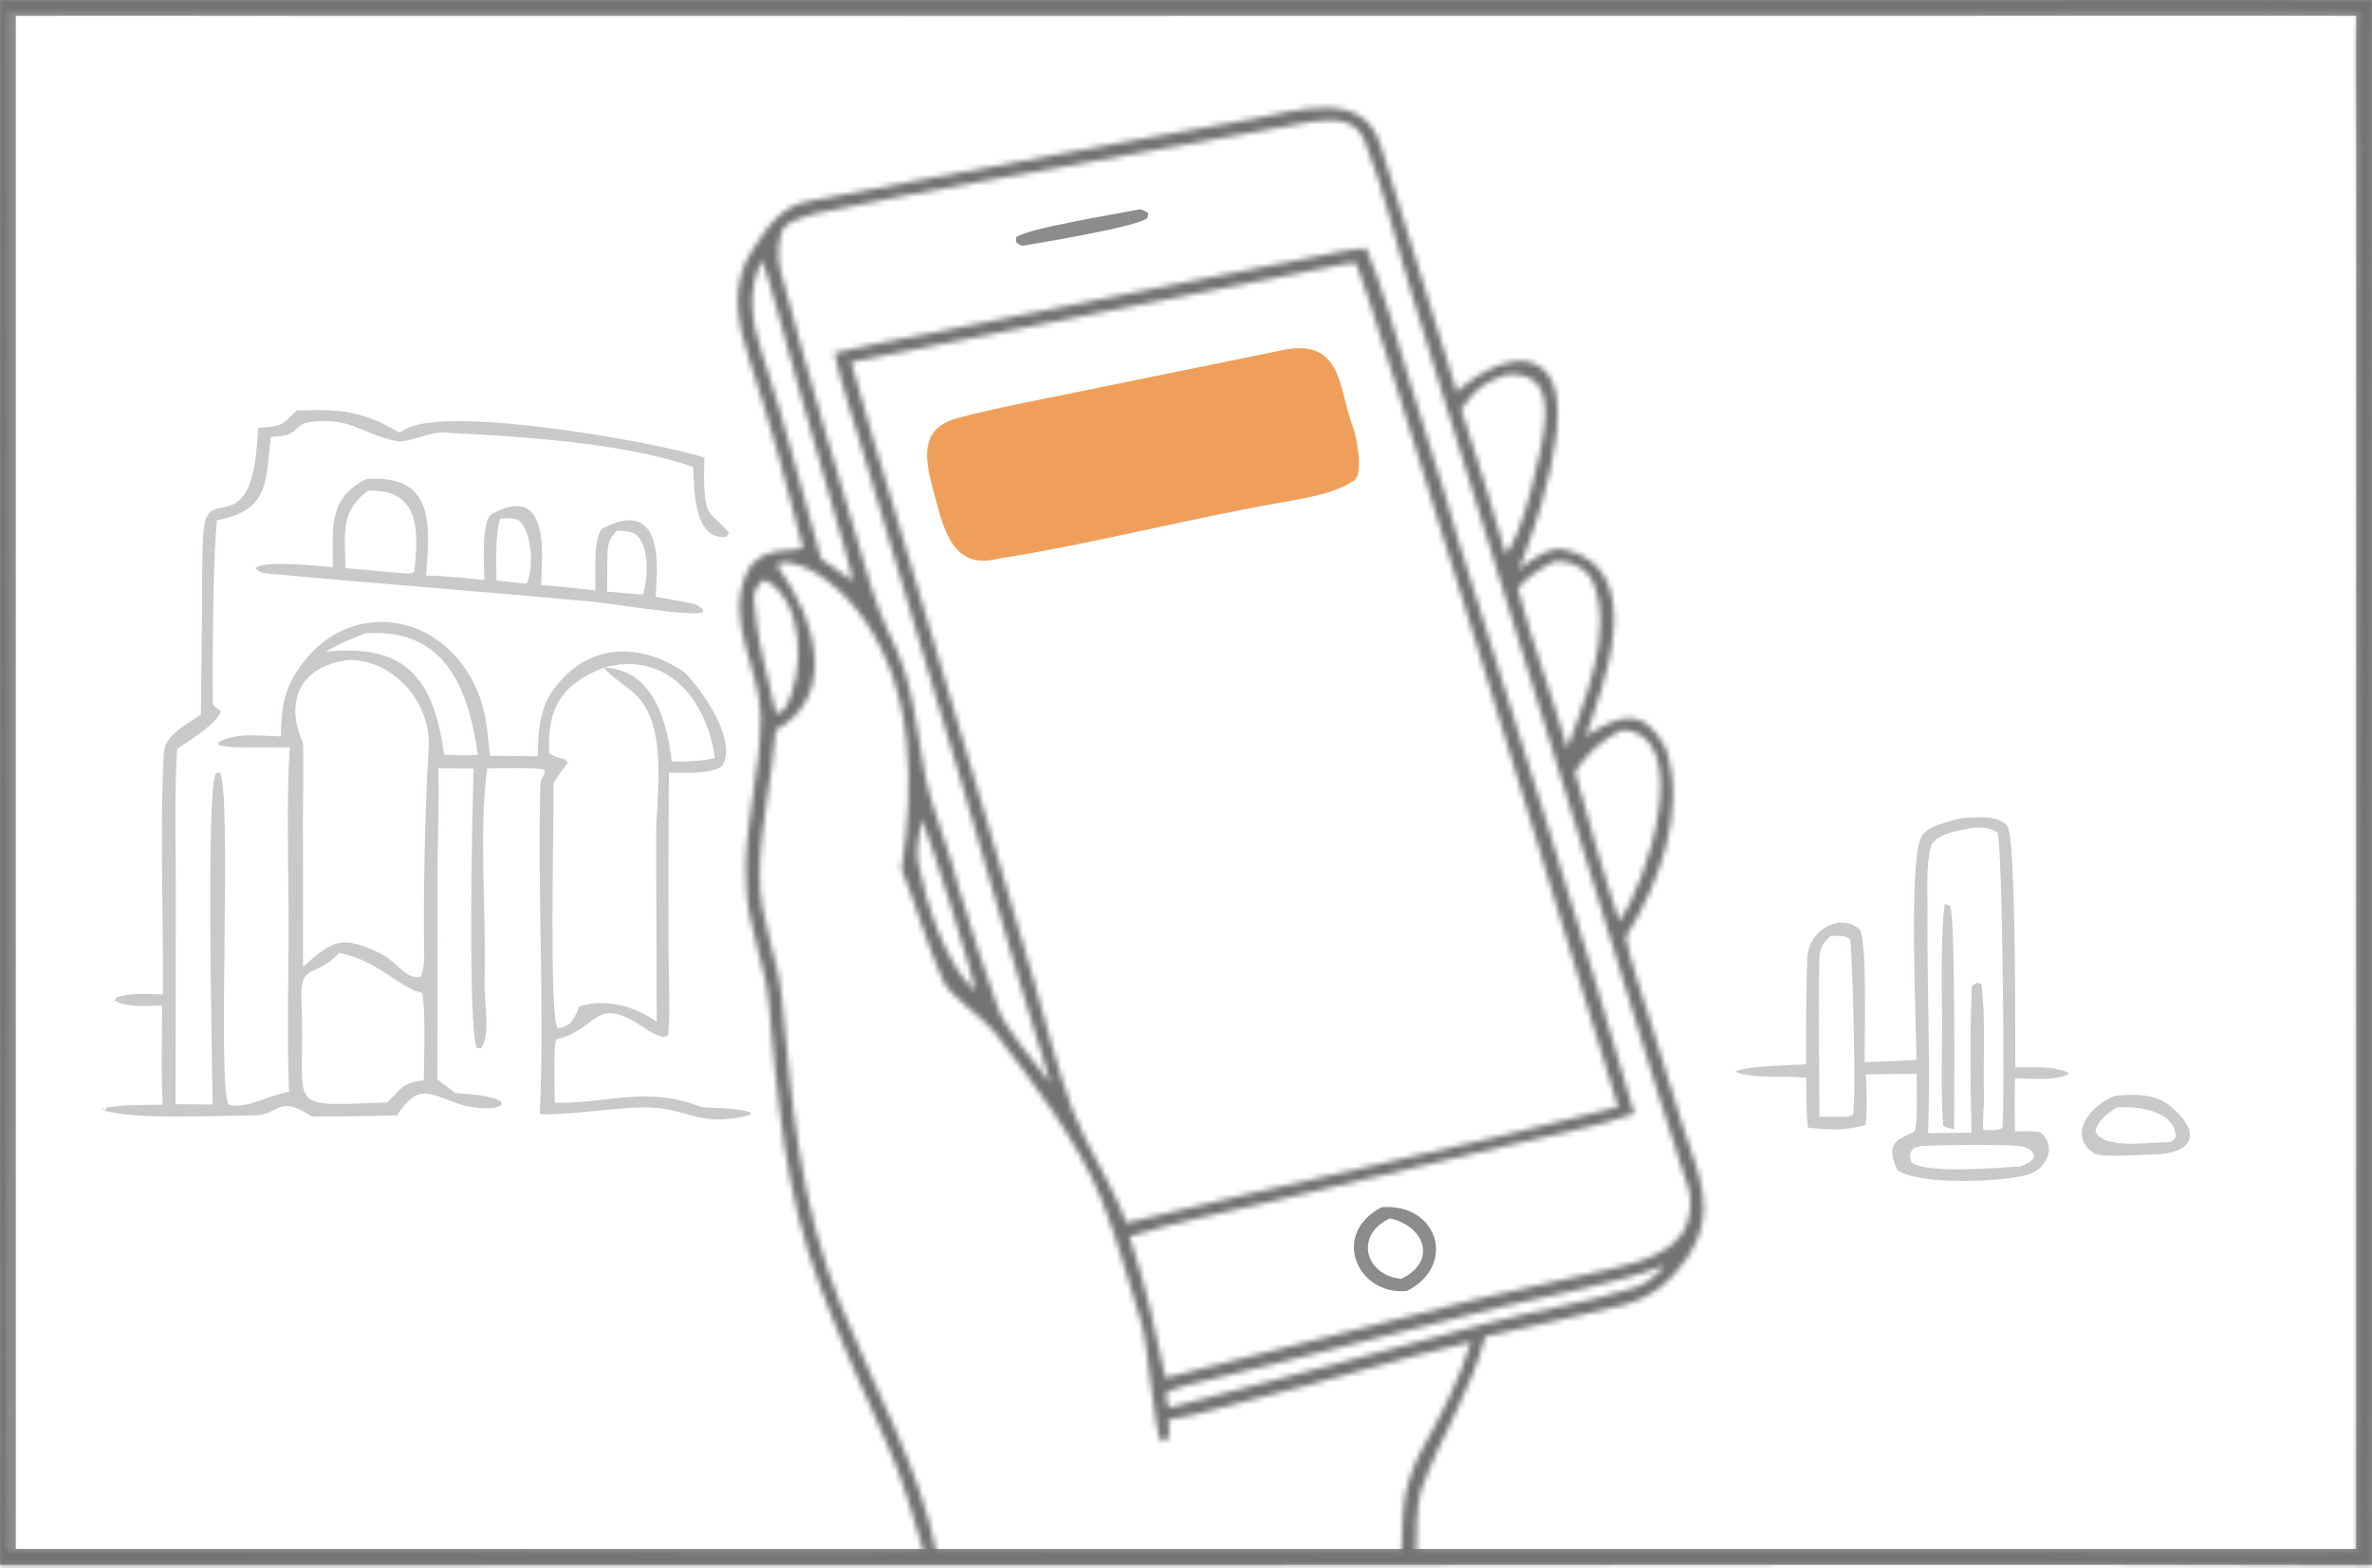 <svg width="428" height="283" viewBox="0 0 428 283" fill="none" xmlns="http://www.w3.org/2000/svg">
<path d="M426.577 1.424V280.979H1.424V1.424H426.577Z" stroke="#8D8C8C" stroke-width="2.846"/>
<mask id="path-2-inside-1_4459_23202" fill="white">
<path d="M0 0H428C427.59 17.091 427.915 35.131 427.906 52.303L427.79 143.761L427.841 235.774C427.852 251.16 427.509 267.083 427.879 282.382C361.639 281.676 294.369 282.324 228.052 282.307L0 282.403V0ZM1.29 279.976L106.049 280.114C125.079 280.118 147.889 280.713 166.648 280.032C164.815 273.712 162.789 266.715 160.124 260.785C155.816 251.202 151.575 241.756 147.899 231.963C141.534 215.005 140.325 198.354 138.669 180.561C138.069 174.114 134.704 166.479 134.661 159.749C133.935 149.451 137.355 139.475 137.239 129.251C137.142 120.726 130.731 111.961 134.761 103.352C137.242 98.055 143.737 99.853 144.888 98.825C142.002 87.489 138.921 76.12 135.244 65.034C133.031 58.364 131.64 51.305 135.789 45.084C138.37 41.124 140.904 37.145 145.99 36.295C152.714 34.912 159.461 33.695 166.186 32.437L203.385 25.529L226.048 21.457C233.74 20.089 245.971 15.824 249.098 26.195C253.564 41.014 258.425 55.873 262.857 70.69C267.096 66.901 274.95 62.316 279.193 67.408C284.599 73.895 276.726 96.337 274.05 102.811C276.181 101.111 279.551 98.522 282.414 99.188C297.63 102.729 289.221 123.947 286.155 132.837C292.592 128.857 296.549 127.467 300.625 135.168C304.275 146.465 299.392 159.438 293.368 169.102L293.477 169.665C294.305 173.801 296.318 179.628 297.614 183.776L303.693 203.394C306.44 212.031 310.175 218.676 304.277 227.215C301.376 231.416 297.833 234.344 292.77 235.574C284.562 237.57 276.27 239.414 268.012 241.221C265.104 251.895 260.101 258.819 256.427 268.947C255.582 271.278 255.604 277.387 255.541 280.106L366.768 280.15C385.403 280.169 407.187 280.76 425.522 280.118L425.841 72.275C425.997 57.26 425.768 42.182 425.783 27.176C425.79 20.293 425.106 8.516 425.817 2.078C401.159 1.65 375.717 2.05 350.986 2.055L206.415 2.1L59.521 2.13C40.304 2.163 20.427 1.78 1.306 2.108L1.443 177.542C1.379 211.352 0.714 246.241 1.29 279.976ZM153.594 65.337C155.993 74.494 159.137 84.337 161.833 93.47L177.97 147.799L186.601 177.196C188.497 183.874 191.084 193.881 193.518 200.313C196.083 207.088 200.332 212.973 203.241 220.69C232.437 213.533 263.136 207.254 291.969 199.792C288.012 186.449 245.943 48.916 244.711 47.528L243.072 47.586L153.594 65.337ZM271.778 67.629C267.625 69.012 266.217 70.227 263.657 73.857C266.492 82.345 269.142 91.289 271.662 99.895C274.651 97.191 278.563 80.26 278.789 75.665C279.046 70.436 277.55 67.175 271.778 67.629ZM282.807 135.057C285.944 126.248 291.169 114.314 287.45 105.072C286.412 102.492 283.124 101.037 280.407 101.345C277.723 102.726 275.933 103.888 273.874 106.159C276.37 115.822 280.069 125.439 282.807 135.057ZM265.434 242.227C252.98 244.988 239.909 249.208 227.439 252.212C222.053 253.51 216.261 255.417 210.806 256.248C210.946 258.344 211.259 258.338 210.449 260.008L209.598 260.21C208.234 258.735 207.21 242.776 205.941 238.748C203.65 231.477 201.597 223.59 198.737 216.432C194.62 206.111 186.044 194.787 179.29 186.073C177.632 183.934 171.428 179.709 170.283 177.214C167.351 170.826 165.386 163.552 162.668 156.846C165.024 141.849 164.911 124.748 155.934 111.811C152.815 107.317 146.462 101.064 140.605 101.507L140.44 102.415C146.698 110.984 151.606 125.412 139.954 131.787C139.352 140.603 137.18 148.774 137.069 157.772C136.969 165.798 140.314 172.531 141.031 179.795C142.982 199.592 144.161 216.823 151.706 235.578C157.366 249.648 166.01 265.108 168.951 280.074L252.903 280.189C253.109 272.677 252.864 269.434 256.07 262.568C259.83 255.709 263.09 249.743 265.434 242.227ZM246.508 44.779C248.98 50.38 252.636 62.877 254.464 69.136C257.071 78.062 260.699 88.395 263.044 97.223C273.628 131.147 285.146 166.998 294.899 201.016C289.169 203.096 277.395 205.506 271.189 206.951L229.491 216.837C222.261 218.538 210.685 220.938 203.827 223.161C207.063 233.461 208.083 238.152 210.316 248.666C228.909 244.037 247.439 239.175 266.04 234.57C272.787 232.9 279.601 231.634 286.386 229.988C291.86 228.661 300.114 227.571 303.547 222.624C304.907 220.664 305.372 217.062 304.753 214.764C302.589 207.918 300.273 201.117 298.205 194.224L277.649 127.305L254.629 52.735C251.802 43.656 249.737 34.293 246.251 25.462C244.612 21.313 240.727 21.484 236.922 21.934L178.371 32.514C168.036 34.43 157.476 36.328 147.19 38.532C145.774 38.925 142.508 39.814 141.563 40.948C140.327 42.43 140.247 46.605 140.727 48.438C145.792 67.736 151.541 86.948 157.238 106.075C157.845 108.111 159.465 112.431 160.405 114.272C164.807 122.887 165.172 130.444 166.869 139.633C168.049 146.018 171.513 153.764 173.004 160.23C175.162 167.419 177.624 175.266 180.182 182.253C181.373 185.505 187.132 192.396 189.553 195.498C182 171.626 175.431 147.078 168.063 123.088L156.025 82.579C154.602 77.704 151.443 68.189 150.543 63.67C156.329 62.271 162.339 61.287 168.185 60.079L213.377 51.035L234.27 46.931C237.708 46.255 243.188 45 246.508 44.779ZM211.014 254.048C229.959 249.101 248.862 244.11 267.765 238.979C276.517 236.603 285.979 235.179 294.646 232.5C297.296 231.681 298.219 230.668 300.24 228.776L299.89 228.576C291.166 231.785 280.178 233.641 270.998 235.841C253.297 240.085 235.797 244.872 218.089 249.052C215.532 249.655 213.193 250.163 210.7 251.074C210.266 252.172 210.53 252.657 210.824 253.876L211.014 254.048ZM153.241 104.485L153.857 104.563C153.518 102.499 151.645 96.454 150.997 94.142L144.112 70.007C142.959 66.004 138.71 49.849 137.515 46.958C134.658 52.556 135.678 58.443 137.616 64.178C141.701 76.273 144.598 88.678 148.167 100.893C149.689 101.945 151.86 103.354 153.241 104.485ZM141.461 128.111C145.536 121.584 145.096 108 137.831 104.565C136.509 105.977 135.943 106.37 136.081 108.632C136.483 115.156 138.531 122.286 140.016 128.707C140.816 128.533 140.774 128.555 141.461 128.111ZM292.167 166.19C297.193 159.538 305.859 132.203 292.619 131.753C288.685 133.873 286.797 135.558 284.192 139.257C286.566 147.782 289.34 157.858 292.167 166.19ZM166.297 147.845C165.952 149.947 165.235 153.566 165.62 155.508C167.07 162.834 170.46 173.86 175.962 178.906C175.953 176.923 167.328 149.67 166.297 147.845Z"/>
</mask>
<path d="M0 0H428C427.59 17.091 427.915 35.131 427.906 52.303L427.79 143.761L427.841 235.774C427.852 251.16 427.509 267.083 427.879 282.382C361.639 281.676 294.369 282.324 228.052 282.307L0 282.403V0ZM1.29 279.976L106.049 280.114C125.079 280.118 147.889 280.713 166.648 280.032C164.815 273.712 162.789 266.715 160.124 260.785C155.816 251.202 151.575 241.756 147.899 231.963C141.534 215.005 140.325 198.354 138.669 180.561C138.069 174.114 134.704 166.479 134.661 159.749C133.935 149.451 137.355 139.475 137.239 129.251C137.142 120.726 130.731 111.961 134.761 103.352C137.242 98.055 143.737 99.853 144.888 98.825C142.002 87.489 138.921 76.12 135.244 65.034C133.031 58.364 131.64 51.305 135.789 45.084C138.37 41.124 140.904 37.145 145.99 36.295C152.714 34.912 159.461 33.695 166.186 32.437L203.385 25.529L226.048 21.457C233.74 20.089 245.971 15.824 249.098 26.195C253.564 41.014 258.425 55.873 262.857 70.69C267.096 66.901 274.95 62.316 279.193 67.408C284.599 73.895 276.726 96.337 274.05 102.811C276.181 101.111 279.551 98.522 282.414 99.188C297.63 102.729 289.221 123.947 286.155 132.837C292.592 128.857 296.549 127.467 300.625 135.168C304.275 146.465 299.392 159.438 293.368 169.102L293.477 169.665C294.305 173.801 296.318 179.628 297.614 183.776L303.693 203.394C306.44 212.031 310.175 218.676 304.277 227.215C301.376 231.416 297.833 234.344 292.77 235.574C284.562 237.57 276.27 239.414 268.012 241.221C265.104 251.895 260.101 258.819 256.427 268.947C255.582 271.278 255.604 277.387 255.541 280.106L366.768 280.15C385.403 280.169 407.187 280.76 425.522 280.118L425.841 72.275C425.997 57.26 425.768 42.182 425.783 27.176C425.79 20.293 425.106 8.516 425.817 2.078C401.159 1.65 375.717 2.05 350.986 2.055L206.415 2.1L59.521 2.13C40.304 2.163 20.427 1.78 1.306 2.108L1.443 177.542C1.379 211.352 0.714 246.241 1.29 279.976ZM153.594 65.337C155.993 74.494 159.137 84.337 161.833 93.47L177.97 147.799L186.601 177.196C188.497 183.874 191.084 193.881 193.518 200.313C196.083 207.088 200.332 212.973 203.241 220.69C232.437 213.533 263.136 207.254 291.969 199.792C288.012 186.449 245.943 48.916 244.711 47.528L243.072 47.586L153.594 65.337ZM271.778 67.629C267.625 69.012 266.217 70.227 263.657 73.857C266.492 82.345 269.142 91.289 271.662 99.895C274.651 97.191 278.563 80.26 278.789 75.665C279.046 70.436 277.55 67.175 271.778 67.629ZM282.807 135.057C285.944 126.248 291.169 114.314 287.45 105.072C286.412 102.492 283.124 101.037 280.407 101.345C277.723 102.726 275.933 103.888 273.874 106.159C276.37 115.822 280.069 125.439 282.807 135.057ZM265.434 242.227C252.98 244.988 239.909 249.208 227.439 252.212C222.053 253.51 216.261 255.417 210.806 256.248C210.946 258.344 211.259 258.338 210.449 260.008L209.598 260.21C208.234 258.735 207.21 242.776 205.941 238.748C203.65 231.477 201.597 223.59 198.737 216.432C194.62 206.111 186.044 194.787 179.29 186.073C177.632 183.934 171.428 179.709 170.283 177.214C167.351 170.826 165.386 163.552 162.668 156.846C165.024 141.849 164.911 124.748 155.934 111.811C152.815 107.317 146.462 101.064 140.605 101.507L140.44 102.415C146.698 110.984 151.606 125.412 139.954 131.787C139.352 140.603 137.18 148.774 137.069 157.772C136.969 165.798 140.314 172.531 141.031 179.795C142.982 199.592 144.161 216.823 151.706 235.578C157.366 249.648 166.01 265.108 168.951 280.074L252.903 280.189C253.109 272.677 252.864 269.434 256.07 262.568C259.83 255.709 263.09 249.743 265.434 242.227ZM246.508 44.779C248.98 50.38 252.636 62.877 254.464 69.136C257.071 78.062 260.699 88.395 263.044 97.223C273.628 131.147 285.146 166.998 294.899 201.016C289.169 203.096 277.395 205.506 271.189 206.951L229.491 216.837C222.261 218.538 210.685 220.938 203.827 223.161C207.063 233.461 208.083 238.152 210.316 248.666C228.909 244.037 247.439 239.175 266.04 234.57C272.787 232.9 279.601 231.634 286.386 229.988C291.86 228.661 300.114 227.571 303.547 222.624C304.907 220.664 305.372 217.062 304.753 214.764C302.589 207.918 300.273 201.117 298.205 194.224L277.649 127.305L254.629 52.735C251.802 43.656 249.737 34.293 246.251 25.462C244.612 21.313 240.727 21.484 236.922 21.934L178.371 32.514C168.036 34.43 157.476 36.328 147.19 38.532C145.774 38.925 142.508 39.814 141.563 40.948C140.327 42.43 140.247 46.605 140.727 48.438C145.792 67.736 151.541 86.948 157.238 106.075C157.845 108.111 159.465 112.431 160.405 114.272C164.807 122.887 165.172 130.444 166.869 139.633C168.049 146.018 171.513 153.764 173.004 160.23C175.162 167.419 177.624 175.266 180.182 182.253C181.373 185.505 187.132 192.396 189.553 195.498C182 171.626 175.431 147.078 168.063 123.088L156.025 82.579C154.602 77.704 151.443 68.189 150.543 63.67C156.329 62.271 162.339 61.287 168.185 60.079L213.377 51.035L234.27 46.931C237.708 46.255 243.188 45 246.508 44.779ZM211.014 254.048C229.959 249.101 248.862 244.11 267.765 238.979C276.517 236.603 285.979 235.179 294.646 232.5C297.296 231.681 298.219 230.668 300.24 228.776L299.89 228.576C291.166 231.785 280.178 233.641 270.998 235.841C253.297 240.085 235.797 244.872 218.089 249.052C215.532 249.655 213.193 250.163 210.7 251.074C210.266 252.172 210.53 252.657 210.824 253.876L211.014 254.048ZM153.241 104.485L153.857 104.563C153.518 102.499 151.645 96.454 150.997 94.142L144.112 70.007C142.959 66.004 138.71 49.849 137.515 46.958C134.658 52.556 135.678 58.443 137.616 64.178C141.701 76.273 144.598 88.678 148.167 100.893C149.689 101.945 151.86 103.354 153.241 104.485ZM141.461 128.111C145.536 121.584 145.096 108 137.831 104.565C136.509 105.977 135.943 106.37 136.081 108.632C136.483 115.156 138.531 122.286 140.016 128.707C140.816 128.533 140.774 128.555 141.461 128.111ZM292.167 166.19C297.193 159.538 305.859 132.203 292.619 131.753C288.685 133.873 286.797 135.558 284.192 139.257C286.566 147.782 289.34 157.858 292.167 166.19ZM166.297 147.845C165.952 149.947 165.235 153.566 165.62 155.508C167.07 162.834 170.46 173.86 175.962 178.906C175.953 176.923 167.328 149.67 166.297 147.845Z" fill="#747272" stroke="#747272" stroke-width="2.277" mask="url(#path-2-inside-1_4459_23202)"/>
<path d="M53.5 74.096C61.471 73.816 65.223 74.082 72.066 78.06C72.516 77.812 72.967 77.566 73.424 77.329C81.343 73.225 118.397 79.763 127.098 82.592C127.064 85.006 126.728 90.946 128.138 92.692C128.595 93.259 130.651 95.057 131.54 96.131L131.115 96.86C125.115 97.789 125.228 87.832 125.092 84.281C112.276 79.808 93.665 78.774 79.894 78.06C77.659 77.944 73.556 79.947 71.715 79.627C66.261 78.677 63.889 75.8 57.899 75.984C51.925 76.167 54.872 78.661 49.406 78.806L48.864 78.817C47.897 87.156 48.603 92.057 39.149 93.9C38.347 101.44 38.376 119.057 38.401 127.144C38.958 127.739 39.257 127.952 39.889 128.452C38.596 131.033 34.458 133.436 31.978 135.142C31.442 142.946 31.703 152.391 31.733 160.339L31.667 199.264C33.856 199.339 36.164 199.322 38.364 199.341C38.281 190.17 37.166 143.962 38.886 139.832C39.048 139.444 39.23 139.49 39.601 139.346C41.995 142.397 39.095 196.918 41.28 199.386C44.632 200.219 48.325 197.654 52.153 197.055C51.733 187.105 52.125 174.569 52.068 164.483C52.017 155.673 51.694 143.207 52.304 134.887C49.596 134.817 41.528 135.145 39.455 134.481L39.497 133.917C42.619 132.189 46.969 132.811 50.666 132.908C50.782 127.512 51.245 124.142 54.615 119.682C63.025 108.551 78.174 110.347 84.899 122.199C87.667 127.079 87.82 130.95 88.412 136.395L97.053 136.493C97.056 132.39 97.333 127.926 99.805 124.528C106.06 115.93 115.339 115.866 123.433 121.275C126.67 124.392 133.284 133.95 130.247 138.325C128.068 139.761 123.44 139.456 120.698 139.473C120.629 149.552 120.602 159.643 120.602 169.716C120.602 173.034 121.008 184.612 120.523 186.843L119.71 187.168C118.016 186.803 116.8 185.846 115.364 184.929C107.149 179.685 107.902 185.848 100.336 187.591C99.823 189.259 100.096 196.757 100.108 199.038C109.685 199.174 116.642 195.996 126.221 199.675C127.457 200.15 132.546 199.705 135.445 200.793L135.421 201.226C126.093 203.587 124.279 200.035 117.068 199.873C111.321 199.744 104.247 201.19 97.397 201.108C98.273 181.627 96.981 161.291 97.498 141.727C97.537 140.245 98.368 140.182 98.28 138.909C96.821 138.473 89.871 138.675 87.895 138.692C86.338 150.896 87.83 164.83 87.423 177.216C87.312 180.584 88.635 186.762 86.77 189.222L86.047 189.123C84.378 186.139 85.192 144.949 85.475 138.734C85.42 138.694 79.682 138.674 79.069 138.67C79.308 143.804 78.976 151.007 78.954 156.371L78.933 194.89C79.942 195.526 81.175 196.518 82.151 197.256C84.375 197.487 88.784 197.613 90.417 198.836L90.466 199.488C88.833 200.463 84.71 199.93 82.893 199.282C77.009 197.184 75.505 195.607 71.592 201.317C66.453 201.438 61.41 201.505 56.27 201.517C49.919 197.35 50.654 201.29 45.792 201.312C39.355 201.343 24.35 202.112 18.907 200.458L18.722 199.982L18.45 200.104L18.979 200.393L19.302 199.869C22.828 199.358 25.82 199.414 29.368 199.391C29.032 193.771 29.227 187.184 29.265 181.486C26.688 181.542 22.767 181.899 20.646 180.53L21.069 180.018C23.631 179.116 26.635 179.415 29.387 179.488C29.51 165.161 28.817 150.222 29.547 135.903C29.71 132.688 33.705 130.718 36.241 129.001L36.483 108.122C36.508 104.201 36.413 99.816 36.725 95.922C37.195 90.06 40.204 92.857 43.151 90.299C46.125 87.719 46.275 80.957 46.629 77.205C50.675 76.921 50.66 76.996 53.5 74.096ZM54.683 174.483C60.206 169.524 61.787 168.726 69.014 172.263L69.407 172.513C72.38 174.425 73.236 176.701 75.923 176.295C76.454 175.202 76.553 173.507 76.538 172.298C76.382 159.705 76.648 147.453 77.35 134.88C77.794 126.922 71.167 119.035 62.884 119.112C53.964 120.208 51.383 126.761 54.632 133.96C54.838 134.416 54.668 145.218 54.665 146.898L54.683 174.483ZM69.897 198.967C72.461 196.351 72.748 195.393 76.469 194.98C76.497 191.691 76.84 182.137 76.196 179.259C75.728 179.001 74.872 178.849 74.977 178.903C69.375 176.054 67.715 173.431 61.226 171.982L60.838 172.365C56.383 176.694 54.088 173.649 54.404 180.968C55.252 200.645 50.574 199.658 69.897 198.967ZM128.994 136.82C127.582 126.31 120.343 117.344 108.957 120.488C101.377 123.483 98.639 127.712 99.122 136.004C100.954 137.168 101.894 136.551 102.444 137.715C101.923 138.387 99.864 141.023 99.876 141.566C100.006 147.208 98.995 183.314 100.621 185.538C102.961 185.518 103.798 183.54 104.528 181.642C109.231 180.129 114.597 181.593 118.493 184.419L118.39 150.877C118.429 143.021 120.6 131.334 114.787 125.462C113.096 123.753 110.221 122.166 108.957 120.488C117.832 120.728 120.431 130.312 121.192 137.448C124.062 137.403 126.162 137.462 128.994 136.82ZM80.157 136.22C82.216 136.289 84.185 136.399 86.24 136.24C84.502 124.163 80.333 113.26 65.896 114.308C62.986 115.454 61.486 116.036 58.745 117.63C73.168 116.138 78.181 122.236 80.157 136.22Z" fill="#CAC8C9"/>
<path d="M353.733 147.686C354.563 147.611 355.393 147.545 356.226 147.52C358.309 147.459 360.551 147.423 362.137 148.993C363.854 150.692 363.564 187.38 363.659 192.664C366.342 192.627 371.144 192.332 373.346 193.72C371.53 195.147 366.079 194.652 363.602 194.583C363.5 197.963 363.49 200.827 363.592 204.21C365.268 204.158 366.331 204.109 368.027 204.299C371.351 206.807 369.238 211.027 365.983 211.98C361.181 213.384 346.319 213.928 342.427 211.22C339.629 205.801 343.331 205.429 345.336 204.282C346.1 203.845 345.835 195.491 345.819 193.821C342.817 193.801 339.693 193.872 336.681 193.901C336.775 196.857 336.987 200.082 336.611 202.992C332.879 204.181 330.073 203.841 326.24 203.541C325.886 200.656 325.943 197.5 325.919 194.575C322.377 194.014 316.417 194.794 313.145 193.446C314.392 192.406 323.928 192.178 325.886 192.113C325.89 185.653 325.851 179.32 326.125 172.865C326.346 167.652 332.289 164.641 335.614 167.809C336.949 170.406 336.412 187.391 336.452 191.695C339.515 191.632 342.72 191.438 345.794 191.299C345.811 184.728 344.284 155.283 346.751 150.913C347.817 149.024 351.739 148.271 353.733 147.686ZM347.907 204.511L355.736 204.441C355.538 196.445 355.422 185.843 355.809 177.91L356.811 177.343L357.493 177.617C358.367 183.229 357.788 192.085 357.991 198C358.037 199.319 357.651 202.99 357.879 203.951C358.979 203.95 360.468 204.117 361.324 203.547C361.722 199.632 361.385 152.894 360.41 150.248C359.074 149.307 357.208 149.307 355.607 149.458C352.989 150.008 350.094 150.283 348.48 152.457C347.438 156.044 347.838 160.959 347.802 164.74C347.678 177.918 348.354 191.348 347.907 204.511ZM328.29 201.558L333.469 201.567L334.367 201.183C334.948 198.112 334.282 173.267 333.856 169.553C332.898 168.743 331.67 168.866 330.273 168.953C328.413 170.61 328.319 171.485 328.258 174.036C328.041 183.163 328.311 192.428 328.29 201.558ZM364.509 210.523C365.973 209.942 366.262 209.954 367.068 208.702C366.59 206.747 364.037 206.753 362.256 206.702C357.156 206.558 351.756 206.64 346.669 206.808C344.907 207.389 345.328 206.956 344.627 208.275C344.702 209.02 344.607 209.726 345.363 210.093C348.844 211.781 360.712 210.759 364.509 210.523Z" fill="#CAC8C9"/>
<path d="M350.913 163.125L351.875 163.51C352.868 165.511 352.595 198.578 352.604 203.777C351.637 203.613 351.587 203.607 350.621 203.209C350.158 197.554 350.473 188.741 350.412 182.884C350.364 178.177 350.216 167.339 350.913 163.125Z" fill="#CAC8C9"/>
<path d="M66.08 86.466C78.505 85.552 77.603 94.781 76.868 103.878C80.414 103.937 83.888 104.332 87.417 104.678C87.368 102.216 86.746 93.863 88.813 92.731C99.624 86.813 97.719 101.249 97.629 105.599C100.567 105.747 104.467 106.248 107.449 106.553C107.429 103.825 106.999 96.279 108.879 95.306C120.547 89.264 118.44 104.296 118.289 107.699L123.555 108.668C125.198 108.949 125.612 108.939 126.851 110.019L126.796 110.535C124.346 111.287 110.843 108.979 107.211 108.636C87.615 106.783 68.004 105.352 48.403 103.513C47.324 103.412 46.679 103.282 46.113 102.509C47.882 101.046 57.094 102.176 60.06 102.356C60.084 95.451 59.062 89.973 66.08 86.466ZM71.906 103.386C73.096 103.458 73.823 103.708 74.747 103.213C75.551 95.99 75.899 88.218 66.428 88.562C61.246 92.324 62.291 96.656 62.337 102.537L71.906 103.386ZM109.555 106.767L115.021 107.245L116.03 107.277C116.948 104.518 117.44 96.684 113.572 95.975C112.887 95.85 112.049 95.791 111.346 95.781C109.489 97.597 109.619 98.868 109.584 101.576L109.555 106.767ZM89.584 104.761L94.966 105.372C96.387 103.164 96.109 95.583 93.408 93.774C91.957 93.471 91.726 93.471 90.249 93.617C89.338 96.314 89.546 101.736 89.584 104.761Z" fill="#CAC8C9"/>
<path d="M381.634 197.771C384.99 197.479 388.821 197.35 391.506 199.542C396.435 203.567 396.812 207.583 389.809 208.302C387.297 208.309 379.072 209.07 377.723 208.091C372.687 204.44 377.799 199.176 381.634 197.771ZM389.808 206.19C391.777 206.062 391.516 206.408 392.569 205.347C392.749 200.473 385.487 199.492 381.864 199.91C380.143 201.094 378.596 202.072 378.082 204.195C379.493 207.292 386.771 206.285 389.808 206.19Z" fill="#CAC8C9"/>
<path d="M232.262 63.024C242.301 61.525 241.476 70.079 244.145 77.133C244.805 78.875 246.006 85.292 244.458 86.606C241.028 89.126 234.97 90.025 230.717 90.769C214.009 93.693 196.696 98.255 180.03 100.847C172.495 102.79 170.491 96.428 168.946 90.517C167.393 84.576 164.794 77.527 172.895 75.419C179.672 73.655 186.517 72.361 193.399 70.953L232.262 63.024Z" fill="#F09F5A"/>
<path d="M249.317 217.876C259.584 217.115 262.893 228.472 253.845 232.994C244.858 233.862 240.028 222.655 249.317 217.876ZM252.872 230.808C259.51 227.517 256.92 221.199 250.777 219.896C244.327 222.905 246.302 230.182 252.872 230.808Z" fill="#8D8C8C"/>
<path d="M205.722 37.769C206.31 37.875 206.651 38.142 207.192 38.443L207.029 39.384C204.581 41.05 188.536 43.66 184.631 44.344C183.75 44.156 184.082 44.258 183.308 43.656L183.389 42.782C185.462 41.21 202.057 38.502 205.722 37.769Z" fill="#8D8C8C"/>
</svg>
